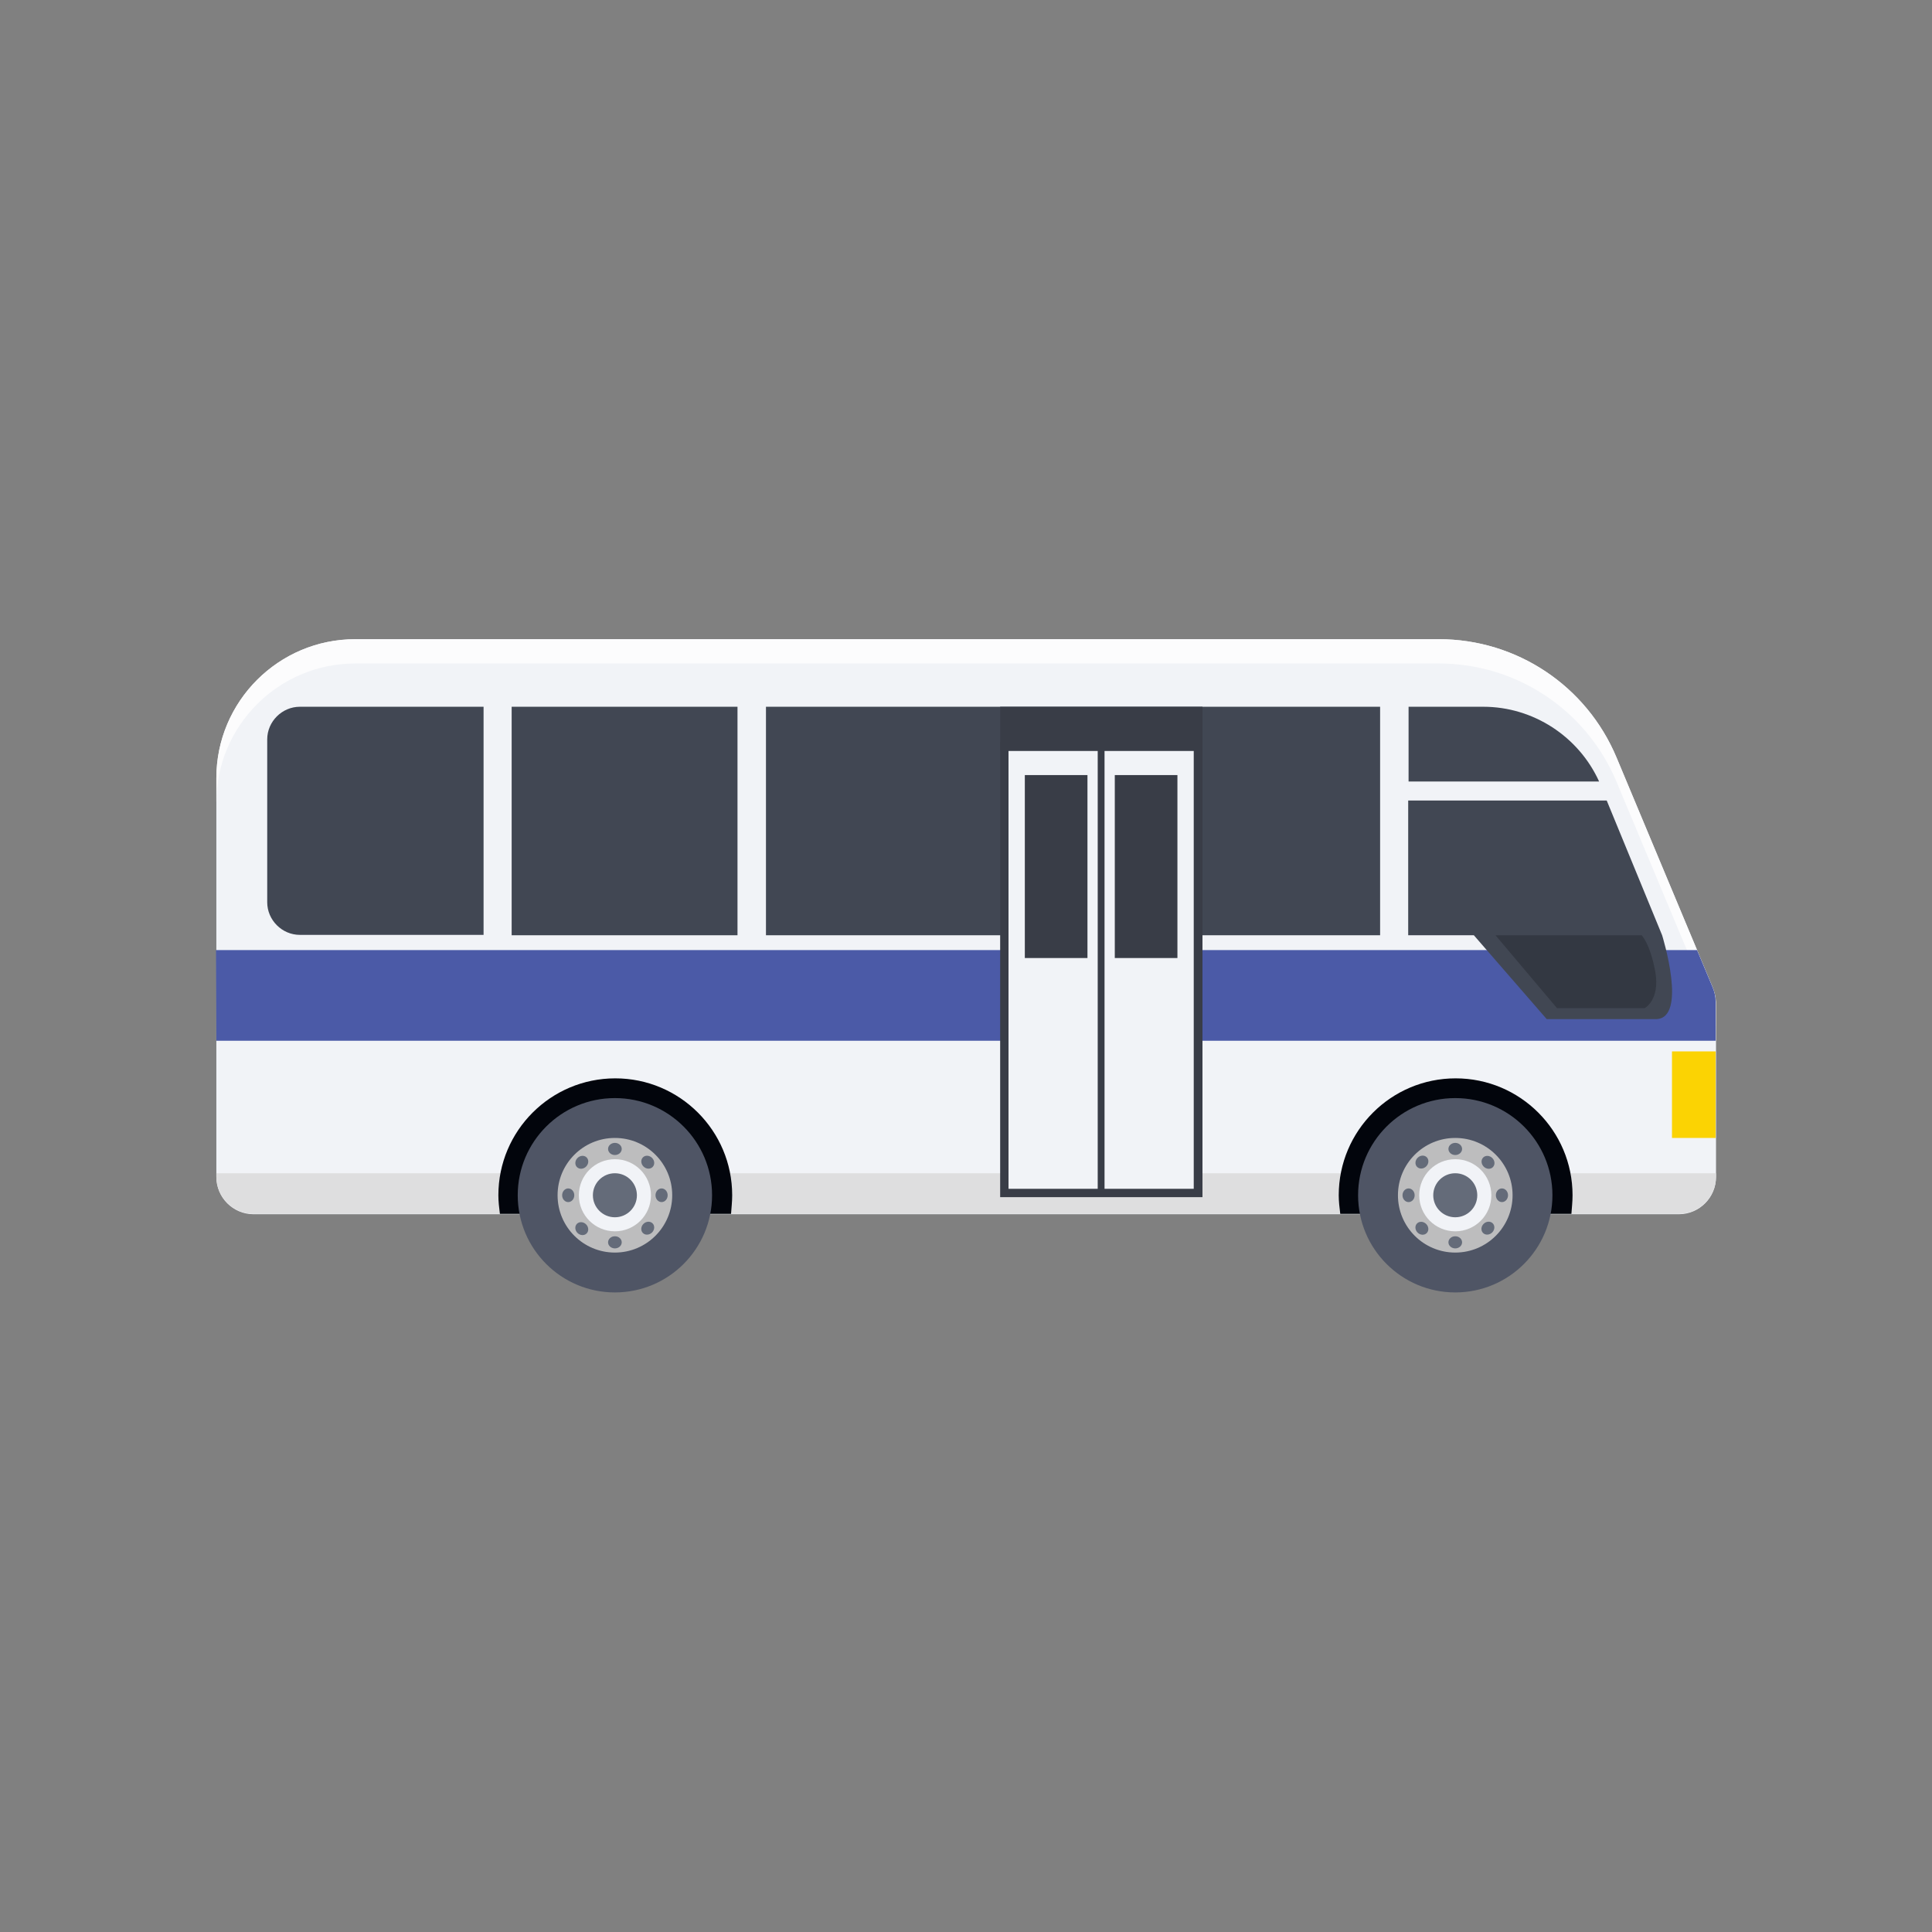 <?xml version="1.0" encoding="utf-8"?>
<!-- Generator: Adobe Illustrator 21.1.0, SVG Export Plug-In . SVG Version: 6.00 Build 0)  -->
<svg version="1.1" id="Layer_1" xmlns="http://www.w3.org/2000/svg" xmlns:xlink="http://www.w3.org/1999/xlink" x="0px" y="0px"
	 viewBox="0 0 509 509" style="enable-background:new 0 0 509 509;" xml:space="preserve">
<rect x="0" y="0" width="509" height="509" fill="#808080" stroke="none"/>
<style type="text/css">
	.st0{fill:#F1F3F7;}
	.st1{fill:#FCFCFD;}
	.st2{fill:#DEDEDF;}
	.st3{fill:#4B5AA7;}
	.st4{fill:#414753;}
	.st5{fill:#393D47;}
	.st6{fill:#02050C;}
	.st7{fill:#4F5565;}
	.st8{fill:#BDBDBE;}
	.st9{fill:#646B79;}
	.st10{fill:#333842;}
	.st11{fill:#FBD303;}
</style>
<path class="st0" d="M451.2,260.1l-25.3-60.5c-7.9-18.9-26.3-31.2-46.8-31.2H93.6C73.4,168.4,57,184.8,57,205v105.1
	c0,5.4,4.4,9.8,9.8,9.8h375.5c5.4,0,9.8-4.4,9.8-9.8v-46.2C452,262.6,451.7,261.3,451.2,260.1z"/>
<path class="st1" d="M451.2,260.1l-25.3-60.5c-7.9-18.9-26.3-31.2-46.8-31.2H93.6C73.4,168.4,57,184.8,57,205v6.4
	c0-20.2,16.4-36.6,36.6-36.6h285.5c20.5,0,38.9,12.3,46.8,31.2l25.3,60.5c0.5,1.2,0.8,2.5,0.8,3.8v-6.4
	C452,262.6,451.7,261.3,451.2,260.1z"/>
<path class="st2" d="M57,309.1v0.9c0,5.4,4.4,9.8,9.8,9.8h375.5c5.4,0,9.8-4.4,9.8-9.8v-0.9H57z"/>
<path class="st3" d="M57,274.2h395v-10.3c0-1.3-0.3-2.6-0.8-3.8l-4.1-9.8H56.9L57,274.2L57,274.2L57,274.2z"/>
<g>
	<rect x="134.8" y="186.2" class="st4" width="59.5" height="60.2"/>
	<rect x="201.8" y="186.2" class="st4" width="161.8" height="60.2"/>
	<path class="st4" d="M127.4,186.2H79c-4.7,0-8.6,3.9-8.6,8.6v42.9c0,4.7,3.9,8.6,8.6,8.6h48.4V186.2z"/>
	<path class="st4" d="M421.3,205.9c-5.4-11.9-17.4-19.7-30.5-19.7h-19.7v19.7H421.3z"/>
	<path class="st4" d="M437.9,246.4l-14.6-35.5H371v35.5h17.3l19.2,22.1c0,0,20.1,0,28.7,0S437.9,246.4,437.9,246.4z"/>
</g>
<rect x="263.5" y="195.5" class="st5" width="53.3" height="119.9"/>
<g>
	<rect x="265.7" y="197.8" class="st0" width="23.5" height="115.4"/>
	<rect x="291" y="197.8" class="st0" width="23.5" height="115.4"/>
</g>
<g>
	<path class="st6" d="M192.9,314.9c0-17-13.8-30.8-30.8-30.8s-30.8,13.8-30.8,30.8c0,1.6,0.2,3.3,0.4,4.9h60.9
		C192.7,318.2,192.9,316.7,192.9,314.9z"/>
	<path class="st6" d="M414.3,314.9c0-17-13.8-30.8-30.8-30.8c-17,0-30.8,13.8-30.8,30.8c0,1.6,0.2,3.3,0.4,4.9h60.9
		C414.1,318.2,414.3,316.7,414.3,314.9z"/>
</g>
<circle class="st7" cx="162" cy="314.9" r="25.6"/>
<circle class="st8" cx="162" cy="314.9" r="15.1"/>
<circle class="st0" cx="162" cy="314.9" r="9.5"/>
<g>
	<circle class="st9" cx="162" cy="314.9" r="5.8"/>
	<ellipse class="st9" cx="162" cy="302.7" rx="1.8" ry="1.6"/>
	<ellipse class="st9" cx="162" cy="327.3" rx="1.8" ry="1.6"/>
	<ellipse class="st9" cx="174.3" cy="314.9" rx="1.6" ry="1.8"/>
	<ellipse class="st9" cx="149.7" cy="314.9" rx="1.6" ry="1.8"/>
	
		<ellipse transform="matrix(0.707 -0.707 0.707 0.707 -166.511 210.389)" class="st9" cx="170.7" cy="306.2" rx="1.6" ry="1.8"/>
	
		<ellipse transform="matrix(0.707 -0.707 0.707 0.707 -183.966 203.22)" class="st9" cx="153.3" cy="323.7" rx="1.6" ry="1.8"/>
	
		<ellipse transform="matrix(0.707 -0.707 0.707 0.707 -178.819 215.475)" class="st9" cx="170.7" cy="323.6" rx="1.8" ry="1.6"/>
	
		<ellipse transform="matrix(0.707 -0.707 0.707 0.707 -171.657 198.042)" class="st9" cx="153.3" cy="306.3" rx="1.8" ry="1.6"/>
</g>
<circle class="st7" cx="383.4" cy="314.9" r="25.6"/>
<circle class="st8" cx="383.4" cy="314.9" r="15.1"/>
<circle class="st0" cx="383.4" cy="314.9" r="9.5"/>
<g>
	<circle class="st9" cx="383.4" cy="314.9" r="5.8"/>
	<ellipse class="st9" cx="383.4" cy="302.7" rx="1.8" ry="1.6"/>
	<ellipse class="st9" cx="383.4" cy="327.3" rx="1.8" ry="1.6"/>
	<ellipse class="st9" cx="395.7" cy="314.9" rx="1.6" ry="1.8"/>
	<ellipse class="st9" cx="371.1" cy="314.9" rx="1.6" ry="1.8"/>
	
		<ellipse transform="matrix(0.707 -0.707 0.707 0.707 -101.667 366.957)" class="st9" cx="392.1" cy="306.2" rx="1.6" ry="1.8"/>
	
		<ellipse transform="matrix(0.707 -0.707 0.707 0.707 -119.093 359.725)" class="st9" cx="374.7" cy="323.6" rx="1.6" ry="1.8"/>
	
		<ellipse transform="matrix(0.707 -0.707 0.707 0.707 -114.002 371.996)" class="st9" cx="392.1" cy="323.6" rx="1.8" ry="1.6"/>
	<ellipse transform="matrix(0.707 -0.707 0.707 0.707 -106.779 354.588)" class="st9" cx="374.7" cy="306.2" rx="1.8" ry="1.6"/>
</g>
<g>
	<rect x="270" y="204.2" class="st5" width="16.5" height="48.2"/>
	<rect x="293.7" y="204.2" class="st5" width="16.5" height="48.2"/>
</g>
<path class="st10" d="M394,246.4l16.2,19.2h23.1c0,0,4.1-2.1,2.8-9.6c-1.4-7.5-3.6-9.6-3.6-9.6H394z"/>
<rect x="440.5" y="277" class="st11" width="11.5" height="22.8"/>
<rect x="263.5" y="186.2" class="st5" width="53.3" height="11.6"/>
</svg>
